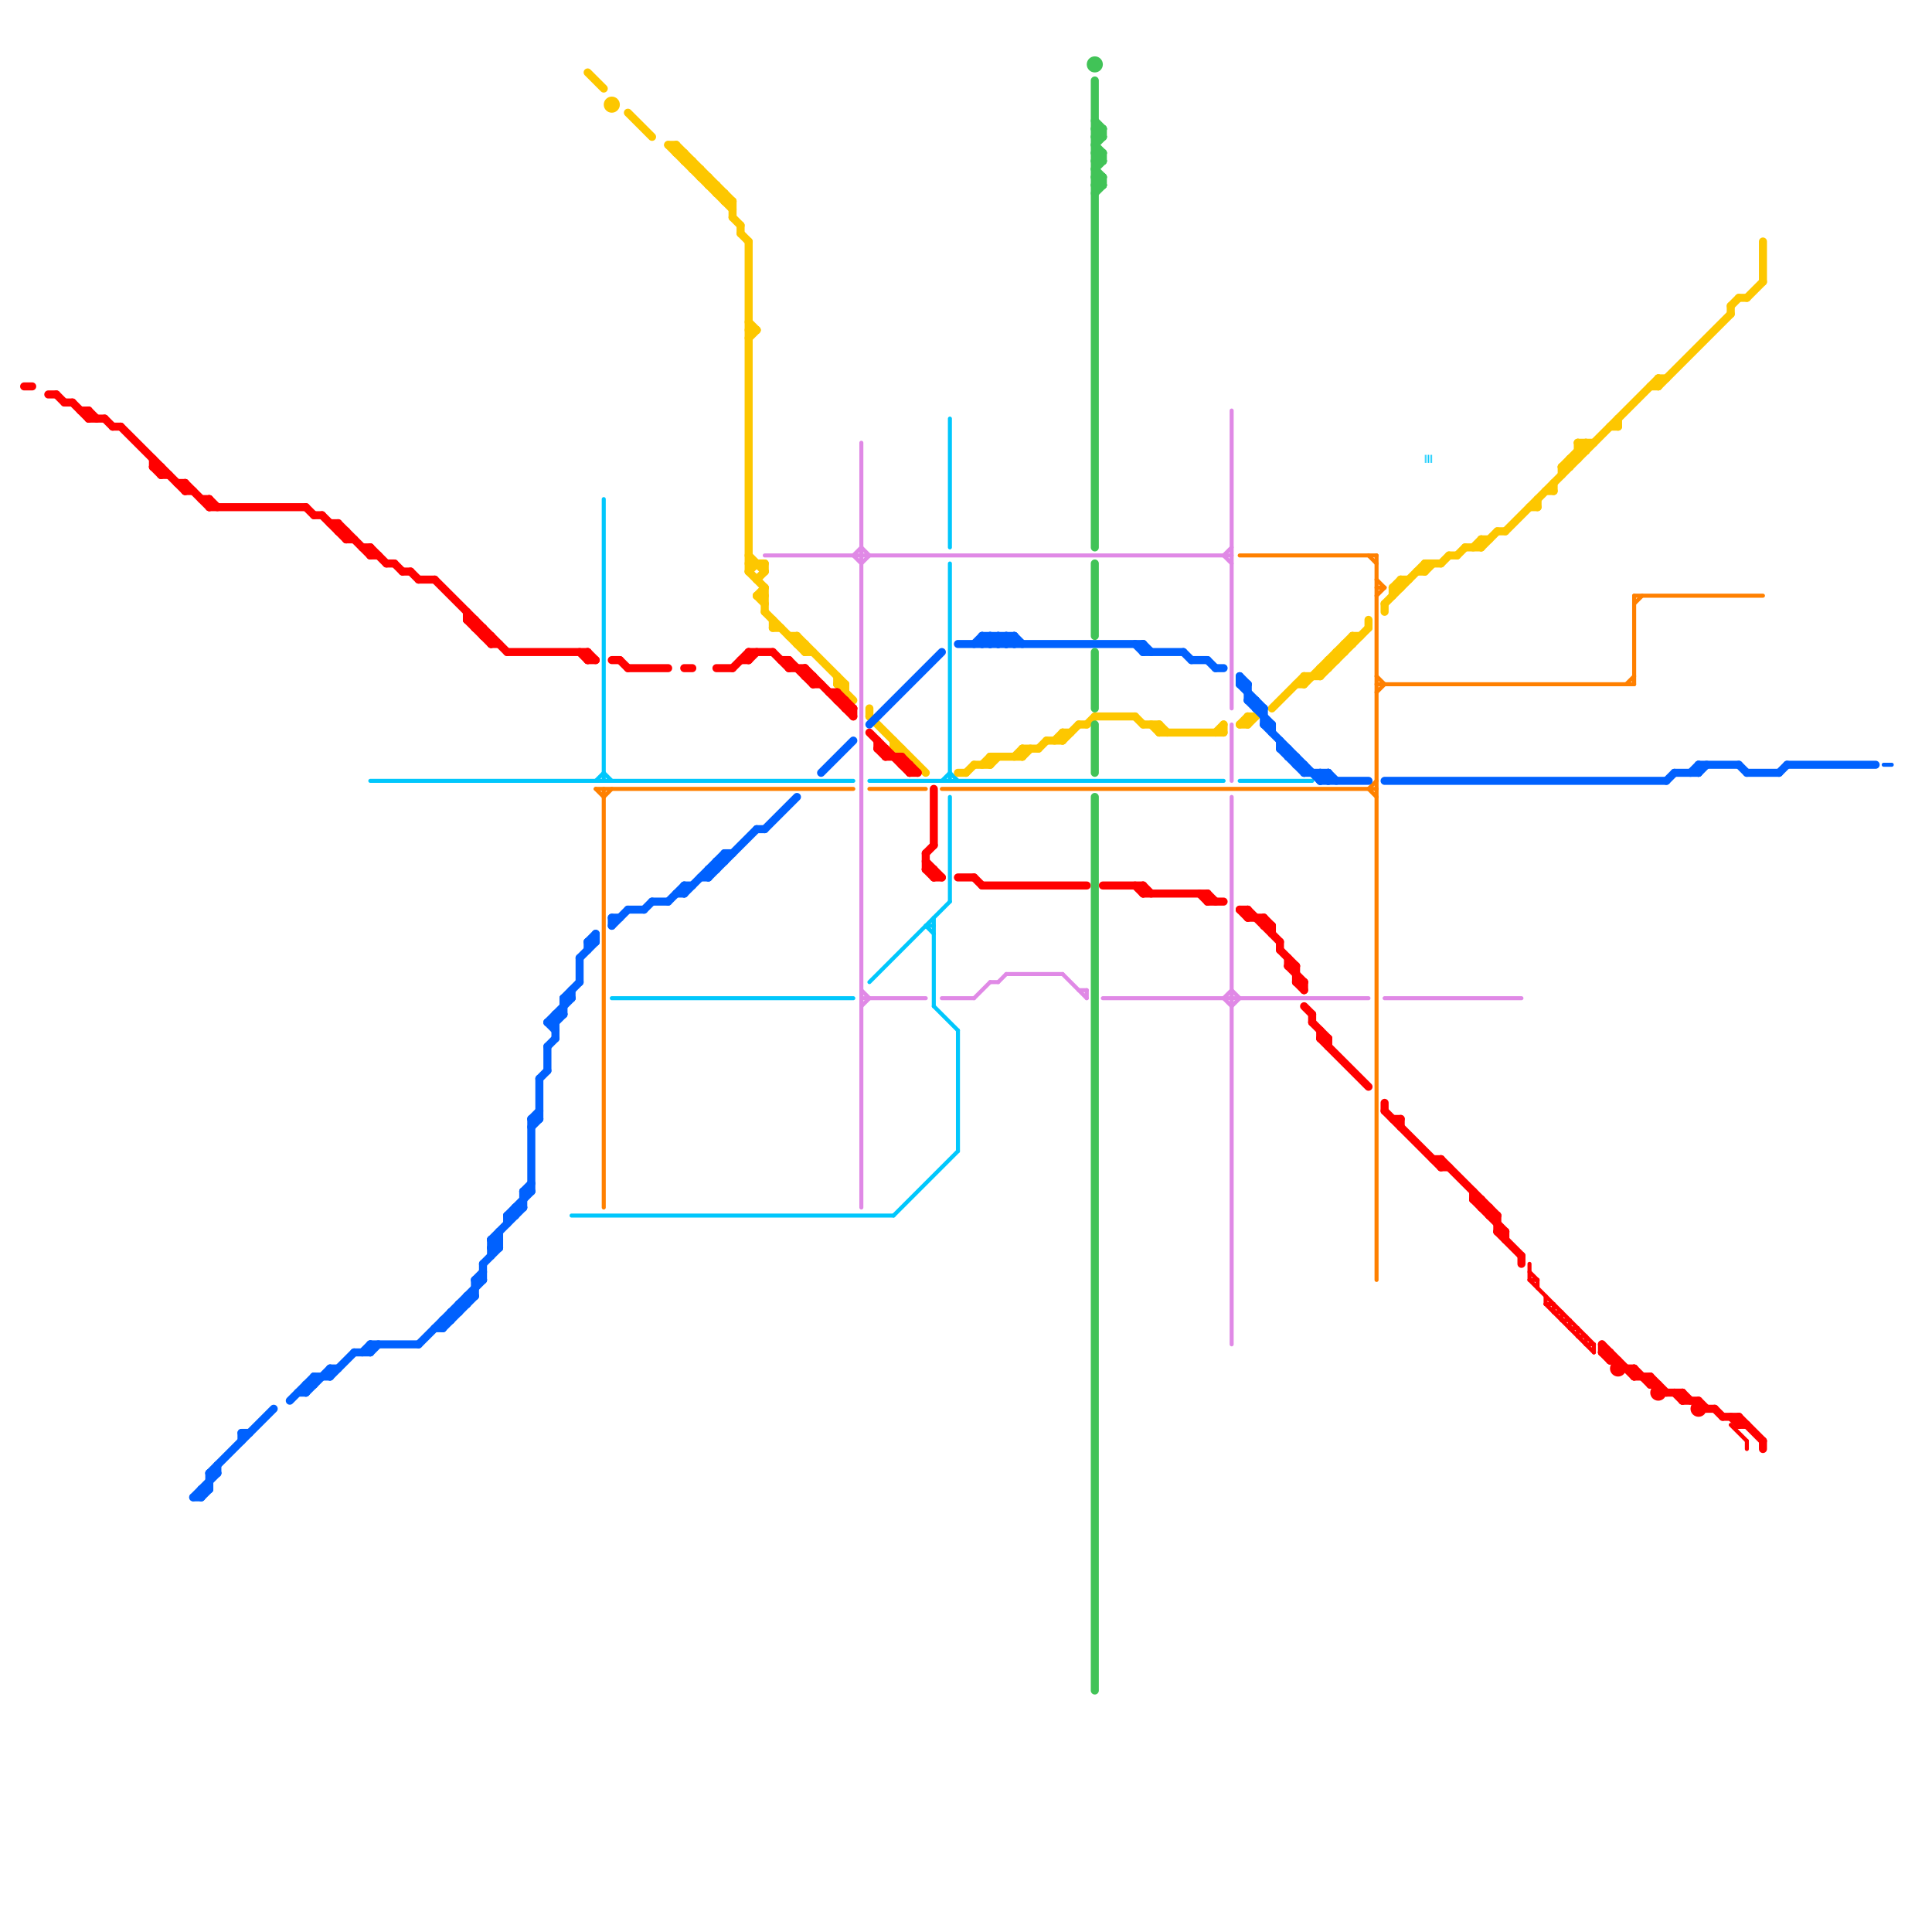 
<svg version="1.1" xmlns="http://www.w3.org/2000/svg" viewBox="0 0 240 240">
<style>line { stroke-width: 1; fill: none; stroke-linecap: round; stroke-linejoin: round; } .c0 { stroke: #ff8000 } .c1 { stroke: #01c7fc } .c2 { stroke: #fdc700 } .c3 { stroke: #ff0000 } .c4 { stroke: #0061fe } .c5 { stroke: #e089e6 } .c6 { stroke: #41c357 } .w3 { stroke-width: .5; }.w1 { stroke-width: 1; }.l5 { stroke-dasharray: .1 .1; stroke-linecap: butt; }</style><line class="c0 w3" x1="117" y1="98" x2="171" y2="98"/><line class="c0 w3" x1="171" y1="85" x2="203" y2="85"/><line class="c0 w3" x1="74" y1="98" x2="75" y2="99"/><line class="c0 w3" x1="171" y1="69" x2="171" y2="159"/><line class="c0 w3" x1="170" y1="98" x2="171" y2="97"/><line class="c0 w3" x1="203" y1="75" x2="204" y2="74"/><line class="c0 w3" x1="171" y1="72" x2="172" y2="73"/><line class="c0 w3" x1="154" y1="69" x2="171" y2="69"/><line class="c0 w3" x1="203" y1="74" x2="203" y2="85"/><line class="c0 w3" x1="74" y1="98" x2="106" y2="98"/><line class="c0 w3" x1="108" y1="98" x2="115" y2="98"/><line class="c0 w3" x1="171" y1="74" x2="172" y2="73"/><line class="c0 w3" x1="171" y1="84" x2="172" y2="85"/><line class="c0 w3" x1="171" y1="73" x2="172" y2="73"/><line class="c0 w3" x1="170" y1="69" x2="171" y2="70"/><line class="c0 w3" x1="75" y1="99" x2="76" y2="98"/><line class="c0 w3" x1="171" y1="86" x2="172" y2="85"/><line class="c0 w3" x1="170" y1="98" x2="171" y2="99"/><line class="c0 w3" x1="202" y1="85" x2="203" y2="84"/><line class="c0 w3" x1="203" y1="74" x2="219" y2="74"/><line class="c0 w3" x1="75" y1="98" x2="75" y2="150"/><line class="c1 l5" x1="177" y1="57" x2="178" y2="57"/><line class="c1 w3" x1="108" y1="122" x2="118" y2="112"/><line class="c1 w3" x1="46" y1="97" x2="106" y2="97"/><line class="c1 w3" x1="116" y1="125" x2="119" y2="128"/><line class="c1 w3" x1="118" y1="99" x2="118" y2="112"/><line class="c1 w3" x1="74" y1="97" x2="75" y2="96"/><line class="c1 w3" x1="108" y1="97" x2="152" y2="97"/><line class="c1 w3" x1="118" y1="70" x2="118" y2="97"/><line class="c1 w3" x1="118" y1="52" x2="118" y2="68"/><line class="c1 w3" x1="154" y1="97" x2="163" y2="97"/><line class="c1 w3" x1="115" y1="115" x2="116" y2="116"/><line class="c1 w3" x1="75" y1="96" x2="76" y2="97"/><line class="c1 w3" x1="75" y1="62" x2="75" y2="97"/><line class="c1 w3" x1="118" y1="96" x2="119" y2="97"/><line class="c1 w3" x1="71" y1="151" x2="111" y2="151"/><line class="c1 w3" x1="119" y1="128" x2="119" y2="143"/><line class="c1 w3" x1="117" y1="97" x2="118" y2="96"/><line class="c1 w3" x1="111" y1="151" x2="119" y2="143"/><line class="c1 w3" x1="76" y1="124" x2="106" y2="124"/><line class="c1 w3" x1="115" y1="115" x2="116" y2="115"/><line class="c1 w3" x1="116" y1="114" x2="116" y2="125"/><line class="c2 " x1="168" y1="79" x2="169" y2="79"/><line class="c2 " x1="154" y1="90" x2="155" y2="89"/><line class="c2 " x1="129" y1="93" x2="130" y2="92"/><line class="c2 " x1="215" y1="38" x2="216" y2="37"/><line class="c2 " x1="89" y1="23" x2="89" y2="24"/><line class="c2 " x1="168" y1="79" x2="168" y2="80"/><line class="c2 " x1="108" y1="89" x2="115" y2="96"/><line class="c2 " x1="95" y1="73" x2="95" y2="76"/><line class="c2 " x1="84" y1="18" x2="84" y2="19"/><line class="c2 " x1="93" y1="70" x2="95" y2="70"/><line class="c2 " x1="123" y1="94" x2="123" y2="95"/><line class="c2 " x1="93" y1="42" x2="94" y2="41"/><line class="c2 " x1="162" y1="85" x2="168" y2="79"/><line class="c2 " x1="177" y1="71" x2="178" y2="70"/><line class="c2 " x1="155" y1="90" x2="156" y2="89"/><line class="c2 " x1="91" y1="27" x2="92" y2="28"/><line class="c2 " x1="158" y1="88" x2="162" y2="84"/><line class="c2 " x1="174" y1="72" x2="174" y2="73"/><line class="c2 " x1="165" y1="82" x2="165" y2="83"/><line class="c2 " x1="94" y1="74" x2="95" y2="73"/><line class="c2 " x1="143" y1="90" x2="144" y2="91"/><line class="c2 " x1="187" y1="66" x2="206" y2="47"/><line class="c2 " x1="91" y1="25" x2="91" y2="27"/><line class="c2 " x1="93" y1="41" x2="94" y2="41"/><line class="c2 " x1="155" y1="89" x2="155" y2="90"/><line class="c2 " x1="170" y1="77" x2="170" y2="78"/><line class="c2 " x1="194" y1="58" x2="195" y2="58"/><line class="c2 " x1="144" y1="90" x2="144" y2="91"/><line class="c2 " x1="85" y1="19" x2="85" y2="20"/><line class="c2 " x1="93" y1="69" x2="95" y2="71"/><line class="c2 " x1="121" y1="95" x2="123" y2="95"/><line class="c2 " x1="180" y1="69" x2="181" y2="69"/><line class="c2 " x1="120" y1="96" x2="121" y2="95"/><line class="c2 " x1="177" y1="70" x2="177" y2="71"/><line class="c2 " x1="94" y1="74" x2="95" y2="75"/><line class="c2 " x1="172" y1="75" x2="172" y2="76"/><line class="c2 " x1="182" y1="68" x2="184" y2="68"/><line class="c2 " x1="196" y1="55" x2="196" y2="57"/><line class="c2 " x1="206" y1="48" x2="215" y2="39"/><line class="c2 " x1="142" y1="90" x2="144" y2="90"/><line class="c2 " x1="141" y1="89" x2="142" y2="90"/><line class="c2 " x1="83" y1="18" x2="84" y2="18"/><line class="c2 " x1="88" y1="22" x2="88" y2="23"/><line class="c2 " x1="111" y1="92" x2="111" y2="93"/><line class="c2 " x1="184" y1="68" x2="186" y2="66"/><line class="c2 " x1="111" y1="93" x2="112" y2="93"/><line class="c2 " x1="177" y1="70" x2="179" y2="70"/><line class="c2 " x1="201" y1="52" x2="201" y2="53"/><line class="c2 " x1="127" y1="93" x2="127" y2="94"/><line class="c2 " x1="100" y1="80" x2="100" y2="81"/><line class="c2 " x1="219" y1="30" x2="219" y2="35"/><line class="c2 " x1="192" y1="61" x2="193" y2="61"/><line class="c2 " x1="196" y1="56" x2="197" y2="56"/><line class="c2 " x1="83" y1="18" x2="91" y2="26"/><line class="c2 " x1="126" y1="94" x2="127" y2="93"/><line class="c2 " x1="87" y1="21" x2="87" y2="22"/><line class="c2 " x1="96" y1="77" x2="96" y2="78"/><line class="c2 " x1="90" y1="25" x2="91" y2="25"/><line class="c2 " x1="184" y1="67" x2="185" y2="67"/><line class="c2 " x1="172" y1="75" x2="177" y2="70"/><line class="c2 " x1="99" y1="79" x2="99" y2="80"/><line class="c2 " x1="164" y1="83" x2="164" y2="84"/><line class="c2 " x1="164" y1="83" x2="165" y2="83"/><line class="c2 " x1="195" y1="57" x2="196" y2="57"/><line class="c2 " x1="104" y1="85" x2="106" y2="87"/><line class="c2 " x1="123" y1="94" x2="127" y2="94"/><line class="c2 " x1="86" y1="20" x2="86" y2="21"/><line class="c2 " x1="93" y1="30" x2="93" y2="71"/><line class="c2 " x1="184" y1="67" x2="184" y2="68"/><line class="c2 " x1="136" y1="89" x2="141" y2="89"/><line class="c2 " x1="196" y1="55" x2="197" y2="56"/><line class="c2 " x1="104" y1="85" x2="105" y2="85"/><line class="c2 " x1="206" y1="47" x2="207" y2="47"/><line class="c2 " x1="205" y1="48" x2="206" y2="48"/><line class="c2 " x1="130" y1="92" x2="132" y2="92"/><line class="c2 " x1="194" y1="58" x2="197" y2="55"/><line class="c2 " x1="183" y1="68" x2="184" y2="67"/><line class="c2 " x1="173" y1="73" x2="174" y2="72"/><line class="c2 " x1="206" y1="47" x2="206" y2="48"/><line class="c2 " x1="86" y1="21" x2="87" y2="21"/><line class="c2 " x1="135" y1="90" x2="136" y2="89"/><line class="c2 " x1="164" y1="84" x2="170" y2="78"/><line class="c2 " x1="94" y1="74" x2="95" y2="74"/><line class="c2 " x1="95" y1="76" x2="100" y2="81"/><line class="c2 " x1="99" y1="79" x2="105" y2="85"/><line class="c2 " x1="190" y1="63" x2="191" y2="63"/><line class="c2 " x1="87" y1="22" x2="88" y2="22"/><line class="c2 " x1="151" y1="91" x2="152" y2="90"/><line class="c2 " x1="84" y1="19" x2="85" y2="19"/><line class="c2 " x1="93" y1="71" x2="94" y2="70"/><line class="c2 " x1="166" y1="81" x2="167" y2="81"/><line class="c2 " x1="144" y1="91" x2="152" y2="91"/><line class="c2 " x1="162" y1="84" x2="164" y2="84"/><line class="c2 " x1="85" y1="20" x2="86" y2="20"/><line class="c2 " x1="89" y1="24" x2="90" y2="24"/><line class="c2 " x1="200" y1="53" x2="201" y2="53"/><line class="c2 " x1="166" y1="81" x2="166" y2="82"/><line class="c2 " x1="144" y1="90" x2="145" y2="91"/><line class="c2 " x1="100" y1="81" x2="101" y2="81"/><line class="c2 " x1="122" y1="95" x2="123" y2="94"/><line class="c2 " x1="154" y1="90" x2="155" y2="90"/><line class="c2 " x1="215" y1="38" x2="215" y2="39"/><line class="c2 " x1="127" y1="93" x2="129" y2="93"/><line class="c2 " x1="217" y1="37" x2="219" y2="35"/><line class="c2 " x1="99" y1="80" x2="100" y2="80"/><line class="c2 " x1="132" y1="92" x2="134" y2="90"/><line class="c2 " x1="216" y1="37" x2="217" y2="37"/><line class="c2 " x1="92" y1="28" x2="92" y2="29"/><line class="c2 " x1="195" y1="57" x2="195" y2="58"/><line class="c2 " x1="176" y1="71" x2="177" y2="71"/><line class="c2 " x1="181" y1="69" x2="182" y2="68"/><line class="c2 " x1="84" y1="18" x2="91" y2="25"/><line class="c2 " x1="93" y1="40" x2="94" y2="41"/><line class="c2 " x1="174" y1="72" x2="175" y2="72"/><line class="c2 " x1="98" y1="79" x2="99" y2="79"/><line class="c2 " x1="161" y1="85" x2="162" y2="85"/><line class="c2 " x1="193" y1="60" x2="193" y2="61"/><line class="c2 " x1="165" y1="82" x2="166" y2="82"/><line class="c2 " x1="186" y1="66" x2="187" y2="66"/><line class="c2 " x1="197" y1="55" x2="197" y2="56"/><line class="c2 " x1="119" y1="96" x2="120" y2="96"/><line class="c2 " x1="94" y1="72" x2="95" y2="71"/><line class="c2 " x1="95" y1="70" x2="95" y2="71"/><line class="c2 " x1="191" y1="62" x2="191" y2="63"/><line class="c2 " x1="127" y1="94" x2="128" y2="93"/><line class="c2 " x1="152" y1="90" x2="152" y2="91"/><line class="c2 " x1="73" y1="9" x2="75" y2="11"/><line class="c2 " x1="105" y1="85" x2="105" y2="86"/><line class="c2 " x1="132" y1="91" x2="132" y2="92"/><line class="c2 " x1="132" y1="91" x2="133" y2="91"/><line class="c2 " x1="167" y1="80" x2="167" y2="81"/><line class="c2 " x1="167" y1="80" x2="168" y2="80"/><line class="c2 " x1="108" y1="88" x2="108" y2="89"/><line class="c2 " x1="78" y1="14" x2="81" y2="17"/><line class="c2 " x1="173" y1="73" x2="174" y2="73"/><line class="c2 " x1="196" y1="55" x2="198" y2="55"/><line class="c2 " x1="155" y1="89" x2="156" y2="89"/><line class="c2 " x1="179" y1="70" x2="180" y2="69"/><line class="c2 " x1="104" y1="84" x2="104" y2="85"/><line class="c2 " x1="88" y1="23" x2="89" y2="23"/><line class="c2 " x1="173" y1="73" x2="173" y2="74"/><line class="c2 " x1="90" y1="24" x2="90" y2="25"/><line class="c2 " x1="162" y1="84" x2="162" y2="85"/><line class="c2 " x1="123" y1="95" x2="124" y2="94"/><line class="c2 " x1="131" y1="92" x2="132" y2="91"/><line class="c2 " x1="96" y1="78" x2="97" y2="78"/><line class="c2 " x1="93" y1="71" x2="95" y2="73"/><line class="c2 " x1="134" y1="90" x2="135" y2="90"/><line class="c2 " x1="194" y1="58" x2="194" y2="59"/><line class="c2 " x1="92" y1="29" x2="93" y2="30"/><circle cx="76" cy="13" r="1" fill="#fdc700" /><line class="c3 " x1="26" y1="62" x2="26" y2="63"/><line class="c3 " x1="155" y1="114" x2="157" y2="114"/><line class="c3 " x1="93" y1="82" x2="94" y2="81"/><line class="c3 " x1="59" y1="77" x2="59" y2="78"/><line class="c3 " x1="25" y1="62" x2="26" y2="62"/><line class="c3 " x1="58" y1="76" x2="58" y2="77"/><line class="c3 " x1="207" y1="173" x2="209" y2="173"/><line class="c3 " x1="23" y1="61" x2="24" y2="61"/><line class="c3 " x1="11" y1="52" x2="13" y2="52"/><line class="c3 " x1="115" y1="108" x2="116" y2="109"/><line class="c3 " x1="172" y1="138" x2="179" y2="145"/><line class="c3 " x1="178" y1="144" x2="179" y2="144"/><line class="c3 " x1="150" y1="111" x2="150" y2="112"/><line class="c3 " x1="183" y1="149" x2="184" y2="149"/><line class="c3 " x1="104" y1="86" x2="104" y2="87"/><line class="c3 " x1="109" y1="93" x2="110" y2="94"/><line class="c3 " x1="105" y1="87" x2="105" y2="88"/><line class="c3 " x1="38" y1="63" x2="39" y2="64"/><line class="c3 " x1="52" y1="72" x2="54" y2="72"/><line class="c3 " x1="179" y1="144" x2="179" y2="145"/><line class="c3 " x1="205" y1="171" x2="207" y2="173"/><line class="c3 " x1="115" y1="106" x2="115" y2="108"/><line class="c3 " x1="46" y1="69" x2="47" y2="69"/><line class="c3 " x1="159" y1="117" x2="159" y2="118"/><line class="c3 " x1="209" y1="173" x2="209" y2="174"/><line class="c3 " x1="98" y1="83" x2="100" y2="83"/><line class="c3 " x1="54" y1="72" x2="63" y2="81"/><line class="c3 " x1="13" y1="52" x2="14" y2="53"/><line class="c3 " x1="157" y1="114" x2="158" y2="115"/><line class="c3 " x1="15" y1="53" x2="23" y2="61"/><line class="c3 " x1="58" y1="77" x2="59" y2="77"/><line class="c3 " x1="216" y1="176" x2="219" y2="179"/><line class="c3 " x1="98" y1="82" x2="101" y2="85"/><line class="c3 " x1="208" y1="173" x2="209" y2="174"/><line class="c3 " x1="164" y1="129" x2="165" y2="129"/><line class="c3 " x1="97" y1="82" x2="98" y2="82"/><line class="c3 " x1="142" y1="110" x2="142" y2="111"/><line class="c3 " x1="179" y1="145" x2="180" y2="145"/><line class="c3 " x1="200" y1="169" x2="201" y2="169"/><line class="c3 " x1="110" y1="94" x2="112" y2="94"/><line class="c3 " x1="113" y1="95" x2="113" y2="96"/><line class="c3 " x1="19" y1="58" x2="20" y2="59"/><line class="c3 " x1="39" y1="64" x2="40" y2="64"/><line class="c3 " x1="108" y1="91" x2="113" y2="96"/><line class="c3 " x1="150" y1="112" x2="152" y2="112"/><line class="c3 " x1="19" y1="57" x2="19" y2="58"/><line class="c3 " x1="187" y1="153" x2="187" y2="154"/><line class="c3 " x1="160" y1="120" x2="161" y2="120"/><line class="c3 " x1="142" y1="111" x2="150" y2="111"/><line class="c3 " x1="155" y1="113" x2="155" y2="114"/><line class="c3 " x1="121" y1="109" x2="122" y2="110"/><line class="c3 " x1="20" y1="59" x2="21" y2="59"/><line class="c3 " x1="209" y1="173" x2="210" y2="174"/><line class="c3 " x1="109" y1="92" x2="109" y2="93"/><line class="c3 " x1="76" y1="82" x2="77" y2="82"/><line class="c3 " x1="112" y1="94" x2="112" y2="95"/><line class="c3 " x1="26" y1="63" x2="38" y2="63"/><line class="c3 " x1="183" y1="148" x2="183" y2="149"/><line class="c3 " x1="157" y1="115" x2="158" y2="115"/><line class="c3 " x1="202" y1="170" x2="203" y2="170"/><line class="c3 " x1="172" y1="137" x2="172" y2="138"/><line class="c3 " x1="113" y1="96" x2="114" y2="96"/><line class="c3 " x1="161" y1="122" x2="162" y2="122"/><line class="c3 " x1="63" y1="81" x2="73" y2="81"/><line class="c3 " x1="11" y1="51" x2="12" y2="52"/><line class="c3 " x1="42" y1="65" x2="42" y2="66"/><line class="c3 " x1="42" y1="66" x2="43" y2="66"/><line class="c3 " x1="159" y1="118" x2="161" y2="120"/><line class="c3 " x1="43" y1="66" x2="43" y2="67"/><line class="c3 " x1="85" y1="83" x2="86" y2="83"/><line class="c3 " x1="72" y1="81" x2="73" y2="82"/><line class="c3 " x1="61" y1="79" x2="61" y2="80"/><line class="c3 " x1="205" y1="171" x2="205" y2="172"/><line class="c3 " x1="10" y1="51" x2="11" y2="51"/><line class="c3 " x1="199" y1="167" x2="199" y2="168"/><line class="c3 " x1="105" y1="88" x2="106" y2="88"/><line class="c3 " x1="141" y1="110" x2="142" y2="111"/><line class="c3 " x1="137" y1="110" x2="142" y2="110"/><line class="c3 " x1="109" y1="93" x2="110" y2="93"/><line class="c3 " x1="23" y1="60" x2="26" y2="63"/><line class="c3 " x1="100" y1="84" x2="101" y2="84"/><line class="c3 " x1="163" y1="126" x2="163" y2="127"/><line class="c3 " x1="163" y1="127" x2="165" y2="129"/><line class="c3 " x1="59" y1="78" x2="60" y2="78"/><line class="c3 " x1="158" y1="115" x2="158" y2="116"/><line class="c3 " x1="101" y1="84" x2="101" y2="85"/><line class="c3 " x1="60" y1="78" x2="60" y2="79"/><line class="c3 " x1="112" y1="94" x2="114" y2="96"/><line class="c3 " x1="89" y1="83" x2="91" y2="83"/><line class="c3 " x1="45" y1="68" x2="46" y2="68"/><line class="c3 " x1="189" y1="156" x2="189" y2="157"/><line class="c3 " x1="216" y1="177" x2="217" y2="177"/><line class="c3 " x1="61" y1="80" x2="62" y2="80"/><line class="c3 " x1="104" y1="87" x2="105" y2="87"/><line class="c3 " x1="9" y1="50" x2="11" y2="52"/><line class="c3 " x1="150" y1="111" x2="151" y2="112"/><line class="c3 " x1="203" y1="170" x2="205" y2="172"/><line class="c3 " x1="51" y1="71" x2="52" y2="72"/><line class="c3 " x1="93" y1="81" x2="96" y2="81"/><line class="c3 " x1="91" y1="83" x2="93" y2="81"/><line class="c3 " x1="185" y1="151" x2="186" y2="151"/><line class="c3 " x1="46" y1="68" x2="48" y2="70"/><line class="c3 " x1="179" y1="144" x2="186" y2="151"/><line class="c3 " x1="186" y1="151" x2="186" y2="153"/><line class="c3 " x1="203" y1="170" x2="203" y2="171"/><line class="c3 " x1="6" y1="49" x2="7" y2="49"/><line class="c3 " x1="116" y1="109" x2="117" y2="109"/><line class="c3 " x1="154" y1="113" x2="155" y2="114"/><line class="c3 " x1="199" y1="168" x2="200" y2="169"/><line class="c3 " x1="48" y1="70" x2="49" y2="70"/><line class="c3 " x1="164" y1="129" x2="170" y2="135"/><line class="c3 " x1="100" y1="83" x2="106" y2="89"/><line class="c3 " x1="142" y1="110" x2="143" y2="111"/><line class="c3 " x1="214" y1="176" x2="216" y2="176"/><line class="c3 " x1="116" y1="98" x2="116" y2="105"/><line class="c3 " x1="49" y1="70" x2="50" y2="71"/><line class="c3 " x1="200" y1="168" x2="200" y2="169"/><line class="c3 " x1="186" y1="153" x2="189" y2="156"/><line class="c3 " x1="219" y1="179" x2="219" y2="180"/><line class="c3 " x1="162" y1="125" x2="163" y2="126"/><line class="c3 " x1="115" y1="108" x2="116" y2="108"/><line class="c3 " x1="11" y1="51" x2="11" y2="52"/><line class="c3 " x1="165" y1="129" x2="165" y2="130"/><line class="c3 " x1="164" y1="128" x2="164" y2="129"/><line class="c3 " x1="7" y1="49" x2="8" y2="50"/><line class="c3 " x1="14" y1="53" x2="15" y2="53"/><line class="c3 " x1="216" y1="176" x2="216" y2="177"/><line class="c3 " x1="26" y1="62" x2="27" y2="63"/><line class="c3 " x1="161" y1="120" x2="161" y2="122"/><line class="c3 " x1="162" y1="122" x2="162" y2="123"/><line class="c3 " x1="183" y1="149" x2="187" y2="153"/><line class="c3 " x1="115" y1="107" x2="117" y2="109"/><line class="c3 " x1="160" y1="119" x2="160" y2="120"/><line class="c3 " x1="160" y1="120" x2="162" y2="122"/><line class="c3 " x1="174" y1="139" x2="174" y2="140"/><line class="c3 " x1="157" y1="114" x2="157" y2="115"/><line class="c3 " x1="20" y1="58" x2="20" y2="59"/><line class="c3 " x1="184" y1="150" x2="185" y2="150"/><line class="c3 " x1="3" y1="48" x2="4" y2="48"/><line class="c3 " x1="77" y1="82" x2="78" y2="83"/><line class="c3 " x1="106" y1="88" x2="106" y2="89"/><line class="c3 " x1="213" y1="175" x2="214" y2="176"/><line class="c3 " x1="149" y1="111" x2="150" y2="112"/><line class="c3 " x1="211" y1="174" x2="212" y2="175"/><line class="c3 " x1="92" y1="82" x2="93" y2="82"/><line class="c3 " x1="73" y1="81" x2="73" y2="82"/><line class="c3 " x1="209" y1="174" x2="211" y2="174"/><line class="c3 " x1="116" y1="108" x2="116" y2="109"/><line class="c3 " x1="19" y1="58" x2="20" y2="58"/><line class="c3 " x1="78" y1="83" x2="83" y2="83"/><line class="c3 " x1="112" y1="95" x2="113" y2="95"/><line class="c3 " x1="104" y1="86" x2="106" y2="88"/><line class="c3 " x1="93" y1="81" x2="93" y2="82"/><line class="c3 " x1="22" y1="60" x2="23" y2="60"/><line class="c3 " x1="41" y1="65" x2="42" y2="65"/><line class="c3 " x1="46" y1="68" x2="46" y2="69"/><line class="c3 " x1="155" y1="113" x2="159" y2="117"/><line class="c3 " x1="60" y1="79" x2="61" y2="79"/><line class="c3 " x1="103" y1="86" x2="104" y2="86"/><line class="c3 " x1="119" y1="109" x2="121" y2="109"/><line class="c3 " x1="40" y1="64" x2="43" y2="67"/><line class="c3 " x1="186" y1="153" x2="187" y2="153"/><line class="c3 " x1="184" y1="149" x2="184" y2="150"/><line class="c3 " x1="203" y1="171" x2="205" y2="171"/><line class="c3 " x1="42" y1="65" x2="46" y2="69"/><line class="c3 " x1="50" y1="71" x2="51" y2="71"/><line class="c3 " x1="122" y1="110" x2="135" y2="110"/><line class="c3 " x1="23" y1="60" x2="23" y2="61"/><line class="c3 " x1="96" y1="81" x2="98" y2="83"/><line class="c3 " x1="73" y1="82" x2="74" y2="82"/><line class="c3 " x1="110" y1="93" x2="110" y2="94"/><line class="c3 " x1="43" y1="67" x2="44" y2="67"/><line class="c3 " x1="73" y1="81" x2="74" y2="82"/><line class="c3 " x1="154" y1="113" x2="155" y2="113"/><line class="c3 " x1="199" y1="168" x2="200" y2="168"/><line class="c3 " x1="8" y1="50" x2="9" y2="50"/><line class="c3 " x1="100" y1="83" x2="100" y2="84"/><line class="c3 " x1="98" y1="82" x2="98" y2="83"/><line class="c3 " x1="205" y1="172" x2="206" y2="172"/><line class="c3 " x1="185" y1="150" x2="185" y2="151"/><line class="c3 " x1="58" y1="77" x2="61" y2="80"/><line class="c3 " x1="199" y1="167" x2="203" y2="171"/><line class="c3 " x1="215" y1="176" x2="216" y2="177"/><line class="c3 " x1="101" y1="85" x2="102" y2="85"/><line class="c3 " x1="212" y1="175" x2="213" y2="175"/><line class="c3 " x1="115" y1="106" x2="116" y2="105"/><line class="c3 " x1="161" y1="122" x2="162" y2="123"/><line class="c3 " x1="173" y1="139" x2="174" y2="139"/><line class="c3 w3" x1="196" y1="165" x2="196" y2="166"/><line class="c3 w3" x1="194" y1="164" x2="195" y2="164"/><line class="c3 w3" x1="192" y1="162" x2="198" y2="168"/><line class="c3 w3" x1="192" y1="162" x2="193" y2="162"/><line class="c3 w3" x1="193" y1="162" x2="193" y2="163"/><line class="c3 w3" x1="190" y1="159" x2="191" y2="159"/><line class="c3 w3" x1="190" y1="159" x2="198" y2="167"/><line class="c3 w3" x1="194" y1="163" x2="194" y2="164"/><line class="c3 w3" x1="215" y1="177" x2="217" y2="179"/><line class="c3 w3" x1="190" y1="157" x2="190" y2="159"/><line class="c3 w3" x1="195" y1="165" x2="196" y2="165"/><line class="c3 w3" x1="197" y1="166" x2="197" y2="167"/><line class="c3 w3" x1="192" y1="161" x2="192" y2="162"/><line class="c3 w3" x1="193" y1="163" x2="194" y2="163"/><line class="c3 w3" x1="191" y1="159" x2="191" y2="160"/><line class="c3 w3" x1="196" y1="166" x2="197" y2="166"/><line class="c3 w3" x1="198" y1="167" x2="198" y2="168"/><line class="c3 w3" x1="217" y1="179" x2="217" y2="180"/><line class="c3 w3" x1="197" y1="167" x2="198" y2="167"/><line class="c3 w3" x1="190" y1="158" x2="191" y2="159"/><line class="c3 w3" x1="195" y1="164" x2="195" y2="165"/><circle cx="201" cy="170" r="1" fill="#ff0000" /><circle cx="206" cy="173" r="1" fill="#ff0000" /><circle cx="211" cy="175" r="1" fill="#ff0000" /><line class="c4 " x1="25" y1="185" x2="26" y2="185"/><line class="c4 " x1="55" y1="165" x2="59" y2="161"/><line class="c4 " x1="159" y1="93" x2="160" y2="93"/><line class="c4 " x1="57" y1="162" x2="57" y2="163"/><line class="c4 " x1="162" y1="96" x2="165" y2="96"/><line class="c4 " x1="124" y1="80" x2="125" y2="79"/><line class="c4 " x1="41" y1="170" x2="42" y2="170"/><line class="c4 " x1="148" y1="82" x2="150" y2="82"/><line class="c4 " x1="160" y1="93" x2="160" y2="94"/><line class="c4 " x1="54" y1="165" x2="55" y2="165"/><line class="c4 " x1="90" y1="106" x2="91" y2="106"/><line class="c4 " x1="68" y1="127" x2="69" y2="128"/><line class="c4 " x1="38" y1="172" x2="38" y2="173"/><line class="c4 " x1="156" y1="88" x2="157" y2="88"/><line class="c4 " x1="216" y1="95" x2="217" y2="96"/><line class="c4 " x1="25" y1="185" x2="25" y2="186"/><line class="c4 " x1="154" y1="84" x2="155" y2="85"/><line class="c4 " x1="157" y1="88" x2="157" y2="90"/><line class="c4 " x1="26" y1="183" x2="26" y2="185"/><line class="c4 " x1="221" y1="96" x2="222" y2="95"/><line class="c4 " x1="88" y1="109" x2="94" y2="103"/><line class="c4 " x1="222" y1="95" x2="233" y2="95"/><line class="c4 " x1="122" y1="79" x2="126" y2="79"/><line class="c4 " x1="37" y1="173" x2="38" y2="173"/><line class="c4 " x1="125" y1="80" x2="126" y2="79"/><line class="c4 " x1="157" y1="90" x2="164" y2="97"/><line class="c4 " x1="59" y1="159" x2="60" y2="159"/><line class="c4 " x1="61" y1="155" x2="62" y2="154"/><line class="c4 " x1="38" y1="173" x2="41" y2="170"/><line class="c4 " x1="62" y1="153" x2="62" y2="155"/><line class="c4 " x1="142" y1="80" x2="142" y2="81"/><line class="c4 " x1="73" y1="117" x2="74" y2="117"/><line class="c4 " x1="25" y1="186" x2="26" y2="185"/><line class="c4 " x1="66" y1="140" x2="67" y2="139"/><line class="c4 " x1="160" y1="94" x2="161" y2="94"/><line class="c4 " x1="27" y1="182" x2="27" y2="183"/><line class="c4 " x1="61" y1="154" x2="65" y2="150"/><line class="c4 " x1="63" y1="151" x2="63" y2="152"/><line class="c4 " x1="123" y1="79" x2="124" y2="80"/><line class="c4 " x1="39" y1="171" x2="41" y2="171"/><line class="c4 " x1="69" y1="126" x2="70" y2="126"/><line class="c4 " x1="154" y1="85" x2="155" y2="85"/><line class="c4 " x1="60" y1="157" x2="62" y2="155"/><line class="c4 " x1="84" y1="111" x2="85" y2="111"/><line class="c4 " x1="123" y1="80" x2="124" y2="79"/><line class="c4 " x1="150" y1="82" x2="151" y2="83"/><line class="c4 " x1="164" y1="97" x2="170" y2="97"/><line class="c4 " x1="65" y1="148" x2="66" y2="148"/><line class="c4 " x1="211" y1="95" x2="216" y2="95"/><line class="c4 " x1="38" y1="172" x2="39" y2="172"/><line class="c4 " x1="85" y1="111" x2="90" y2="106"/><line class="c4 " x1="70" y1="124" x2="71" y2="124"/><line class="c4 " x1="46" y1="168" x2="47" y2="167"/><line class="c4 " x1="44" y1="168" x2="46" y2="168"/><line class="c4 " x1="142" y1="80" x2="143" y2="81"/><line class="c4 " x1="64" y1="150" x2="64" y2="151"/><line class="c4 " x1="90" y1="106" x2="90" y2="107"/><line class="c4 " x1="64" y1="150" x2="65" y2="150"/><line class="c4 " x1="151" y1="83" x2="152" y2="83"/><line class="c4 " x1="155" y1="87" x2="156" y2="87"/><line class="c4 " x1="164" y1="96" x2="164" y2="97"/><line class="c4 " x1="58" y1="161" x2="58" y2="162"/><line class="c4 " x1="155" y1="87" x2="158" y2="90"/><line class="c4 " x1="60" y1="157" x2="60" y2="159"/><line class="c4 " x1="211" y1="96" x2="212" y2="95"/><line class="c4 " x1="88" y1="108" x2="89" y2="108"/><line class="c4 " x1="55" y1="164" x2="56" y2="164"/><line class="c4 " x1="72" y1="119" x2="74" y2="117"/><line class="c4 " x1="94" y1="103" x2="95" y2="103"/><line class="c4 " x1="122" y1="79" x2="123" y2="80"/><line class="c4 " x1="83" y1="112" x2="85" y2="110"/><line class="c4 " x1="164" y1="97" x2="165" y2="96"/><line class="c4 " x1="157" y1="90" x2="158" y2="90"/><line class="c4 " x1="165" y1="96" x2="166" y2="97"/><line class="c4 " x1="162" y1="95" x2="162" y2="96"/><line class="c4 " x1="63" y1="151" x2="66" y2="148"/><line class="c4 " x1="73" y1="117" x2="73" y2="118"/><line class="c4 " x1="46" y1="167" x2="46" y2="168"/><line class="c4 " x1="71" y1="123" x2="71" y2="124"/><line class="c4 " x1="141" y1="80" x2="142" y2="81"/><line class="c4 " x1="211" y1="95" x2="211" y2="96"/><line class="c4 " x1="72" y1="119" x2="72" y2="122"/><line class="c4 " x1="36" y1="174" x2="39" y2="171"/><line class="c4 " x1="76" y1="115" x2="78" y2="113"/><line class="c4 " x1="52" y1="167" x2="60" y2="159"/><line class="c4 " x1="66" y1="139" x2="67" y2="139"/><line class="c4 " x1="76" y1="114" x2="77" y2="114"/><line class="c4 " x1="26" y1="183" x2="34" y2="175"/><line class="c4 " x1="41" y1="171" x2="44" y2="168"/><line class="c4 " x1="147" y1="81" x2="148" y2="82"/><line class="c4 " x1="61" y1="155" x2="62" y2="155"/><line class="c4 " x1="58" y1="161" x2="59" y2="161"/><line class="c4 " x1="46" y1="167" x2="52" y2="167"/><line class="c4 " x1="124" y1="79" x2="125" y2="80"/><line class="c4 " x1="45" y1="168" x2="46" y2="167"/><line class="c4 " x1="69" y1="126" x2="69" y2="129"/><line class="c4 " x1="159" y1="93" x2="162" y2="96"/><line class="c4 " x1="70" y1="124" x2="72" y2="122"/><line class="c4 " x1="65" y1="148" x2="66" y2="147"/><line class="c4 " x1="207" y1="97" x2="208" y2="96"/><line class="c4 " x1="126" y1="79" x2="127" y2="80"/><line class="c4 " x1="67" y1="134" x2="67" y2="139"/><line class="c4 " x1="55" y1="164" x2="55" y2="165"/><line class="c4 " x1="125" y1="79" x2="126" y2="80"/><line class="c4 " x1="26" y1="183" x2="27" y2="183"/><line class="c4 " x1="30" y1="178" x2="31" y2="178"/><line class="c4 " x1="95" y1="103" x2="99" y2="99"/><line class="c4 " x1="68" y1="127" x2="69" y2="127"/><line class="c4 " x1="81" y1="112" x2="83" y2="112"/><line class="c4 " x1="61" y1="154" x2="61" y2="156"/><line class="c4 " x1="61" y1="154" x2="62" y2="155"/><line class="c4 " x1="24" y1="186" x2="25" y2="186"/><line class="c4 " x1="154" y1="84" x2="154" y2="85"/><line class="c4 " x1="24" y1="186" x2="27" y2="183"/><line class="c4 " x1="159" y1="92" x2="159" y2="93"/><line class="c4 " x1="121" y1="80" x2="122" y2="79"/><line class="c4 " x1="119" y1="80" x2="142" y2="80"/><line class="c4 " x1="30" y1="178" x2="30" y2="179"/><line class="c4 " x1="208" y1="96" x2="211" y2="96"/><line class="c4 " x1="67" y1="134" x2="68" y2="133"/><line class="c4 " x1="57" y1="162" x2="58" y2="162"/><line class="c4 " x1="161" y1="94" x2="161" y2="95"/><line class="c4 " x1="65" y1="148" x2="65" y2="150"/><line class="c4 " x1="59" y1="159" x2="60" y2="158"/><line class="c4 " x1="80" y1="113" x2="81" y2="112"/><line class="c4 " x1="164" y1="96" x2="165" y2="97"/><line class="c4 " x1="102" y1="96" x2="106" y2="92"/><line class="c4 " x1="74" y1="116" x2="74" y2="117"/><line class="c4 " x1="108" y1="90" x2="117" y2="81"/><line class="c4 " x1="85" y1="110" x2="85" y2="111"/><line class="c4 " x1="85" y1="110" x2="86" y2="110"/><line class="c4 " x1="154" y1="85" x2="157" y2="88"/><line class="c4 " x1="76" y1="114" x2="76" y2="115"/><line class="c4 " x1="122" y1="79" x2="122" y2="80"/><line class="c4 " x1="73" y1="117" x2="74" y2="116"/><line class="c4 " x1="217" y1="96" x2="221" y2="96"/><line class="c4 " x1="165" y1="96" x2="165" y2="97"/><line class="c4 " x1="59" y1="159" x2="59" y2="161"/><line class="c4 " x1="161" y1="95" x2="162" y2="95"/><line class="c4 " x1="172" y1="97" x2="207" y2="97"/><line class="c4 " x1="41" y1="170" x2="41" y2="171"/><line class="c4 " x1="68" y1="130" x2="69" y2="129"/><line class="c4 " x1="66" y1="139" x2="67" y2="138"/><line class="c4 " x1="142" y1="81" x2="147" y2="81"/><line class="c4 " x1="123" y1="79" x2="123" y2="80"/><line class="c4 " x1="68" y1="130" x2="68" y2="133"/><line class="c4 " x1="39" y1="171" x2="39" y2="172"/><line class="c4 " x1="87" y1="109" x2="88" y2="109"/><line class="c4 " x1="56" y1="163" x2="56" y2="164"/><line class="c4 " x1="56" y1="163" x2="57" y2="163"/><line class="c4 " x1="122" y1="80" x2="123" y2="79"/><line class="c4 " x1="66" y1="139" x2="66" y2="148"/><line class="c4 " x1="89" y1="107" x2="90" y2="107"/><line class="c4 " x1="88" y1="108" x2="88" y2="109"/><line class="c4 " x1="63" y1="151" x2="64" y2="151"/><line class="c4 " x1="69" y1="127" x2="70" y2="126"/><line class="c4 " x1="124" y1="79" x2="124" y2="80"/><line class="c4 " x1="68" y1="127" x2="71" y2="124"/><line class="c4 " x1="89" y1="107" x2="89" y2="108"/><line class="c4 " x1="158" y1="90" x2="158" y2="91"/><line class="c4 " x1="156" y1="87" x2="156" y2="88"/><line class="c4 " x1="70" y1="124" x2="70" y2="126"/><line class="c4 " x1="126" y1="79" x2="126" y2="80"/><line class="c4 " x1="61" y1="154" x2="62" y2="154"/><line class="c4 " x1="155" y1="85" x2="155" y2="87"/><line class="c4 " x1="78" y1="113" x2="80" y2="113"/><line class="c4 " x1="125" y1="79" x2="125" y2="80"/><line class="c4 " x1="210" y1="96" x2="211" y2="95"/><line class="c4 w3" x1="234" y1="95" x2="235" y2="95"/><line class="c5 w3" x1="153" y1="51" x2="153" y2="88"/><line class="c5 w3" x1="132" y1="121" x2="135" y2="124"/><line class="c5 w3" x1="153" y1="90" x2="153" y2="97"/><line class="c5 w3" x1="152" y1="124" x2="153" y2="123"/><line class="c5 w3" x1="153" y1="123" x2="154" y2="124"/><line class="c5 w3" x1="137" y1="124" x2="170" y2="124"/><line class="c5 w3" x1="107" y1="68" x2="108" y2="69"/><line class="c5 w3" x1="107" y1="125" x2="108" y2="124"/><line class="c5 w3" x1="106" y1="69" x2="107" y2="70"/><line class="c5 w3" x1="107" y1="55" x2="107" y2="150"/><line class="c5 w3" x1="152" y1="69" x2="153" y2="68"/><line class="c5 w3" x1="107" y1="124" x2="115" y2="124"/><line class="c5 w3" x1="153" y1="99" x2="153" y2="167"/><line class="c5 w3" x1="172" y1="124" x2="189" y2="124"/><line class="c5 w3" x1="135" y1="123" x2="135" y2="124"/><line class="c5 w3" x1="95" y1="69" x2="153" y2="69"/><line class="c5 w3" x1="123" y1="122" x2="124" y2="122"/><line class="c5 w3" x1="152" y1="124" x2="153" y2="125"/><line class="c5 w3" x1="107" y1="123" x2="108" y2="124"/><line class="c5 w3" x1="134" y1="123" x2="135" y2="123"/><line class="c5 w3" x1="152" y1="69" x2="153" y2="70"/><line class="c5 w3" x1="117" y1="124" x2="121" y2="124"/><line class="c5 w3" x1="125" y1="121" x2="132" y2="121"/><line class="c5 w3" x1="153" y1="125" x2="154" y2="124"/><line class="c5 w3" x1="106" y1="69" x2="107" y2="68"/><line class="c5 w3" x1="107" y1="70" x2="108" y2="69"/><line class="c5 w3" x1="121" y1="124" x2="123" y2="122"/><line class="c5 w3" x1="124" y1="122" x2="125" y2="121"/><line class="c6 " x1="136" y1="17" x2="137" y2="17"/><line class="c6 " x1="136" y1="19" x2="137" y2="20"/><line class="c6 " x1="136" y1="18" x2="137" y2="17"/><line class="c6 " x1="136" y1="20" x2="137" y2="19"/><line class="c6 " x1="136" y1="16" x2="137" y2="16"/><line class="c6 " x1="136" y1="22" x2="137" y2="22"/><line class="c6 " x1="136" y1="81" x2="136" y2="88"/><line class="c6 " x1="136" y1="19" x2="137" y2="19"/><line class="c6 " x1="136" y1="17" x2="137" y2="16"/><line class="c6 " x1="136" y1="21" x2="137" y2="20"/><line class="c6 " x1="136" y1="18" x2="137" y2="19"/><line class="c6 " x1="136" y1="99" x2="136" y2="210"/><line class="c6 " x1="136" y1="23" x2="137" y2="23"/><line class="c6 " x1="136" y1="10" x2="136" y2="68"/><line class="c6 " x1="136" y1="90" x2="136" y2="96"/><line class="c6 " x1="137" y1="19" x2="137" y2="20"/><line class="c6 " x1="136" y1="24" x2="137" y2="23"/><line class="c6 " x1="137" y1="22" x2="137" y2="23"/><line class="c6 " x1="136" y1="15" x2="137" y2="16"/><line class="c6 " x1="137" y1="16" x2="137" y2="17"/><line class="c6 " x1="136" y1="21" x2="137" y2="22"/><line class="c6 " x1="136" y1="20" x2="137" y2="20"/><line class="c6 " x1="136" y1="70" x2="136" y2="79"/><line class="c6 " x1="136" y1="23" x2="137" y2="22"/><line class="c6 " x1="136" y1="16" x2="137" y2="17"/><line class="c6 " x1="136" y1="22" x2="137" y2="23"/><circle cx="136" cy="8" r="1" fill="#41c357" />


</svg>

